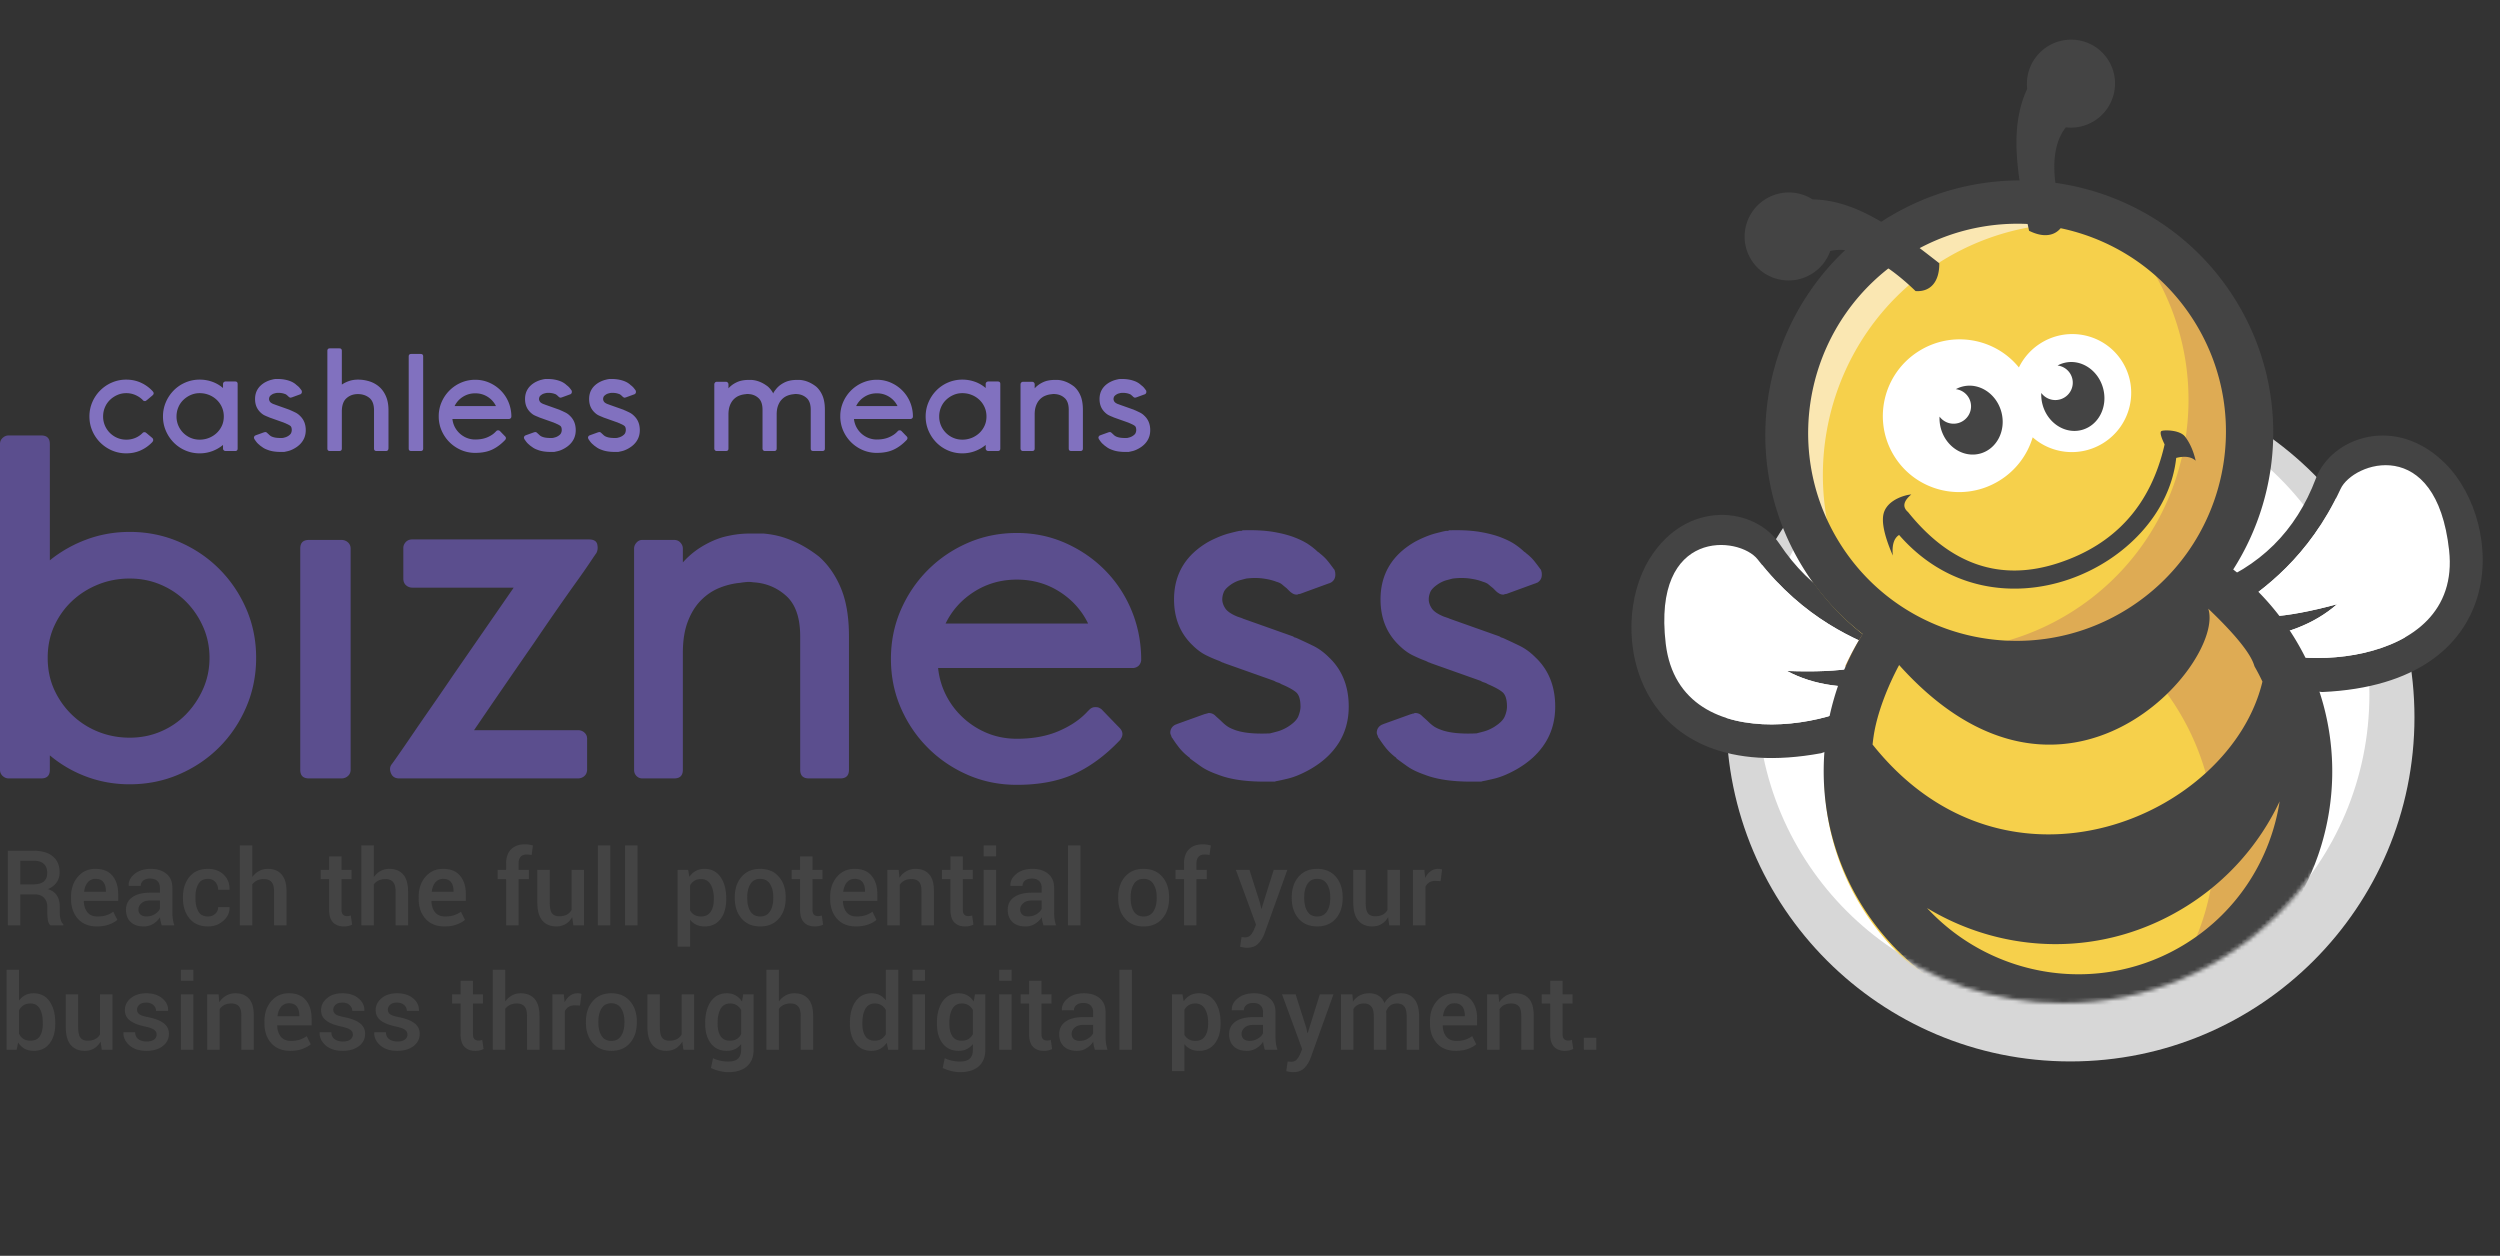 <svg width="643" height="323" xmlns="http://www.w3.org/2000/svg" xmlns:xlink="http://www.w3.org/1999/xlink"><rect width="100%" height="100%" fill="#333333" stroke="none"/><defs><path d="M114.486 258c43.383 0 78.552-35.14 78.552-78.485 0-6.265 46.514-3.362 45.126-9.203C229.95 135.742 156.14-20.76 74.234 2.505 29.106 15.323-14.206 143.195 5.85 186.777c3.331 7.24 31.32 8.698 33.613 16.069C49.406 234.799 79.234 258 114.486 258z" id="a"/></defs><g fill="none" fill-rule="evenodd"><g fill-rule="nonzero"><path d="M32.48 116.6c1.36 0 2.607-.26 3.74-.78a9.488 9.488 0 002.98-2.14c0-.027.007-.04.02-.04.013 0 .02-.013.02-.04a.543.543 0 00.16-.4c0-.213-.053-.373-.16-.48l-.12-.12-1.48-1.24c-.027-.027-.047-.04-.06-.04-.013 0-.033-.013-.06-.04-.08-.08-.2-.12-.36-.12-.187 0-.333.053-.44.16l-.08.08a5.686 5.686 0 01-1.86 1.24 5.94 5.94 0 01-2.3.44c-.827 0-1.6-.153-2.32-.46a5.968 5.968 0 01-1.9-1.28 5.968 5.968 0 01-1.28-1.9 5.858 5.858 0 01-.46-2.32c0-.827.153-1.607.46-2.34a5.687 5.687 0 011.28-1.9 6.441 6.441 0 011.9-1.28c.72-.32 1.493-.48 2.32-.48.827 0 1.607.16 2.34.48.733.32 1.367.747 1.9 1.28 0 .027.027.067.08.12.16.107.307.16.44.16.16 0 .28-.04.36-.12.053-.053.093-.08.12-.08l1.48-1.24.12-.12c.133-.133.2-.28.2-.44a.543.543 0 00-.16-.4c0-.027-.027-.067-.08-.12a9.33 9.33 0 00-3.02-2.2c-1.16-.533-2.42-.8-3.78-.8a9.212 9.212 0 00-3.68.74 9.586 9.586 0 00-5.06 5.06 9.212 9.212 0 00-.74 3.68c0 1.307.247 2.533.74 3.68a9.586 9.586 0 005.06 5.06 9.212 9.212 0 003.68.74zm18.88 0a9.172 9.172 0 003.26-.58 9.438 9.438 0 002.74-1.58v.92c0 .187.067.34.2.46s.293.18.48.18h2.44c.427 0 .64-.213.64-.64v-16.6c0-.427-.213-.64-.64-.64h-2.44a.693.693 0 00-.48.18.591.591 0 00-.2.46v1.04a8.663 8.663 0 00-2.74-1.6 9.465 9.465 0 00-3.26-.56 9.212 9.212 0 00-3.68.74 9.35 9.35 0 00-3 2.04 9.758 9.758 0 00-2.02 3.02 9.212 9.212 0 00-.74 3.68c0 1.307.247 2.533.74 3.68a9.758 9.758 0 002.02 3.02 9.35 9.35 0 003 2.04 9.212 9.212 0 003.68.74zm0-3.52c-.827 0-1.6-.153-2.32-.46a5.968 5.968 0 01-1.9-1.28 5.968 5.968 0 01-1.28-1.9 5.858 5.858 0 01-.46-2.32c0-.827.153-1.607.46-2.34a5.687 5.687 0 011.28-1.9 6.441 6.441 0 011.9-1.28c.72-.32 1.493-.48 2.32-.48.827 0 1.613.147 2.36.44a6.214 6.214 0 011.98 1.24 5.9 5.9 0 011.36 1.9c.333.733.5 1.54.5 2.42 0 .88-.167 1.68-.5 2.4a5.963 5.963 0 01-1.36 1.88 6.214 6.214 0 01-1.98 1.24 6.396 6.396 0 01-2.36.44zm21.76 3.16l.12-.04c.053 0 .333-.06.84-.18.507-.12 1.067-.353 1.68-.7.933-.533 1.647-1.193 2.14-1.98.493-.787.74-1.687.74-2.7 0-1.52-.493-2.747-1.48-3.68a4.368 4.368 0 00-1.18-.86 49.923 49.923 0 00-1.24-.58.459.459 0 00-.14-.04l-.12-.08-3.72-1.32a1.552 1.552 0 00-.2-.08l-.24-.08c-.453-.187-.753-.393-.9-.62-.147-.227-.22-.447-.22-.66 0-.187.04-.373.12-.56.08-.187.28-.387.6-.6a2.29 2.29 0 01.62-.28l.46-.12a4.974 4.974 0 011.26 0c.387.053.713.133.98.24.187.053.327.12.42.2.093.08.207.173.34.28l.18.18a.992.992 0 00.22.18c.107.08.227.12.36.12.053 0 .093-.013.12-.04a.44.44 0 00.2-.04l2.08-.76c.027 0 .047-.007.06-.02l.025-.015.035-.005a.646.646 0 00.36-.6.686.686 0 00-.04-.28c0-.053-.027-.107-.08-.16a13.39 13.39 0 00-.44-.58 3.58 3.58 0 00-.6-.58.627.627 0 00-.16-.12 4.836 4.836 0 00-.64-.52 5.18 5.18 0 00-1.06-.54 8.13 8.13 0 00-1.6-.42c-.627-.107-1.393-.147-2.3-.12l-.08.04h-.12c-.053 0-.313.06-.78.18s-.98.327-1.54.62c-1.733.987-2.6 2.427-2.6 4.32 0 1.387.453 2.52 1.36 3.4.347.347.7.607 1.06.78.36.173.687.313.98.42l.16.08c.053.027.093.04.12.04l.08.04 3.72 1.32c.08.053.167.093.26.12.093.027.18.067.26.12.507.213.873.413 1.1.6.227.187.34.547.34 1.08 0 .213-.053.453-.16.72-.107.267-.373.533-.8.8-.267.16-.527.273-.78.34s-.433.113-.54.14c-1.173.053-2.067-.04-2.68-.28a2.354 2.354 0 01-.52-.26 3.016 3.016 0 01-.4-.34 6.698 6.698 0 00-.26-.24 7.425 7.425 0 01-.22-.2.655.655 0 00-.48-.2c-.053 0-.093.013-.12.04a.279.279 0 00-.12.02.178.178 0 01-.08.02l-2 .72-.2.08a.646.646 0 00-.36.6c0 .053.027.133.08.24 0 .053.027.107.08.16.133.213.293.44.48.68.187.24.413.467.68.68a.313.313 0 00.08.06c.027.013.053.047.08.1.213.16.48.353.8.58.32.227.747.433 1.28.62.88.347 2.027.52 3.44.52h.8zm14.16-.24c.427 0 .64-.213.64-.64v-9.52c0-1.573.4-2.713 1.2-3.42.8-.707 1.773-1.06 2.92-1.06s2.127.32 2.94.96c.813.64 1.22 1.707 1.22 3.2v9.84c0 .427.213.64.64.64h2.44c.427 0 .64-.267.64-.8v-9.68c0-1.36-.207-2.533-.62-3.52-.413-.987-.973-1.8-1.68-2.44a6.946 6.946 0 00-2.5-1.44 9.679 9.679 0 00-3.08-.48c-.773 0-1.507.113-2.2.34a7.557 7.557 0 00-1.92.94v-8.68c0-.427-.213-.64-.64-.64h-2.44c-.427 0-.64.213-.64.64v25.12c0 .427.213.64.64.64h2.44zm20.92 0c.427 0 .64-.213.64-.64V91.68c0-.427-.213-.64-.64-.64h-2.44c-.427 0-.64.213-.64.64v23.68c0 .427.213.64.64.64h2.44zm14.04.48c1.68 0 3.113-.273 4.3-.82 1.187-.547 2.313-1.38 3.38-2.5.053-.053.08-.093.08-.12a.585.585 0 00.12-.36c0-.16-.08-.32-.24-.48l-.16-.16-1.16-1.2a.926.926 0 00-.2-.12.686.686 0 00-.28-.04.612.612 0 00-.44.2l-.12.12c-.533.587-1.247 1.073-2.14 1.46s-1.94.58-3.14.58a5.762 5.762 0 01-2.16-.4 6.002 6.002 0 01-3.1-2.8 5.797 5.797 0 01-.62-2.08h14.6c.32-.053.507-.24.56-.56v-.24a9.556 9.556 0 00-.76-3.6 9.29 9.29 0 00-1.98-2.94 9.572 9.572 0 00-2.94-2 8.83 8.83 0 00-3.6-.74 9.07 9.07 0 00-3.66.74 9.578 9.578 0 00-2.98 2.02 9.578 9.578 0 00-2.02 2.98 9.07 9.07 0 00-.74 3.66 9.07 9.07 0 00.74 3.66 9.578 9.578 0 002.02 2.98 9.578 9.578 0 002.98 2.02 9.07 9.07 0 003.66.74zm5.32-12.04h-10.64a5.752 5.752 0 012.14-2.38c.947-.6 2.007-.9 3.18-.9s2.233.3 3.18.9c.947.6 1.66 1.393 2.14 2.38zm15 11.8l.12-.04c.053 0 .333-.06.84-.18.507-.12 1.067-.353 1.68-.7.933-.533 1.647-1.193 2.14-1.98.493-.787.74-1.687.74-2.7 0-1.52-.493-2.747-1.48-3.68a4.368 4.368 0 00-1.18-.86 49.923 49.923 0 00-1.24-.58.459.459 0 00-.14-.04l-.12-.08-3.72-1.32a1.552 1.552 0 00-.2-.08l-.24-.08c-.453-.187-.753-.393-.9-.62-.147-.227-.22-.447-.22-.66 0-.187.04-.373.12-.56.08-.187.28-.387.6-.6a2.29 2.29 0 01.62-.28l.46-.12a4.974 4.974 0 011.26 0c.387.053.713.133.98.24.187.053.327.12.42.2.093.08.207.173.34.28l.18.18a.992.992 0 00.22.18c.107.08.227.12.36.12.053 0 .093-.013.12-.04a.44.44 0 00.2-.04l2.08-.76c.027 0 .047-.007.06-.02l.025-.015.035-.005a.646.646 0 00.36-.6.686.686 0 00-.04-.28c0-.053-.027-.107-.08-.16a13.39 13.39 0 00-.44-.58 3.58 3.58 0 00-.6-.58.627.627 0 00-.16-.12 4.836 4.836 0 00-.64-.52 5.18 5.18 0 00-1.06-.54 8.13 8.13 0 00-1.6-.42c-.627-.107-1.393-.147-2.3-.12l-.08.04h-.12c-.053 0-.313.06-.78.18s-.98.327-1.54.62c-1.733.987-2.6 2.427-2.6 4.32 0 1.387.453 2.52 1.36 3.4.347.347.7.607 1.06.78.36.173.687.313.98.42l.16.08c.053.027.093.04.12.04l.08.04 3.72 1.32c.08.053.167.093.26.12.093.027.18.067.26.12.507.213.873.413 1.1.6.227.187.34.547.34 1.08 0 .213-.053.453-.16.72-.107.267-.373.533-.8.8-.267.16-.527.273-.78.34s-.433.113-.54.14c-1.173.053-2.067-.04-2.68-.28a2.354 2.354 0 01-.52-.26 3.016 3.016 0 01-.4-.34 6.697 6.697 0 00-.26-.24 7.426 7.426 0 01-.22-.2.655.655 0 00-.48-.2c-.053 0-.093.013-.12.04a.279.279 0 00-.12.02.178.178 0 01-.08.02l-2 .72-.2.08a.646.646 0 00-.36.6c0 .053.027.133.08.24 0 .053.027.107.08.16.133.213.293.44.48.68.187.24.413.467.68.68a.313.313 0 00.08.06c.027.013.053.047.08.1.213.16.48.353.8.58.32.227.747.433 1.28.62.88.347 2.027.52 3.44.52h.8zm16.48 0l.12-.04c.053 0 .333-.06.84-.18.507-.12 1.067-.353 1.68-.7.933-.533 1.647-1.193 2.14-1.98.493-.787.74-1.687.74-2.7 0-1.52-.493-2.747-1.48-3.68a4.368 4.368 0 00-1.18-.86 49.923 49.923 0 00-1.24-.58.459.459 0 00-.14-.04l-.12-.08-3.72-1.32a1.552 1.552 0 00-.2-.08l-.24-.08c-.453-.187-.753-.393-.9-.62-.147-.227-.22-.447-.22-.66 0-.187.04-.373.12-.56.08-.187.28-.387.6-.6a2.29 2.29 0 01.62-.28l.46-.12a4.974 4.974 0 011.26 0c.387.053.713.133.98.24.187.053.327.12.42.2.093.08.207.173.34.28l.18.18a.992.992 0 00.22.18c.107.08.227.12.36.12.053 0 .093-.013.12-.04a.44.44 0 00.2-.04l2.08-.76c.027 0 .047-.007.06-.02l.025-.015.035-.005a.646.646 0 00.36-.6.686.686 0 00-.04-.28c0-.053-.027-.107-.08-.16a13.39 13.39 0 00-.44-.58 3.58 3.58 0 00-.6-.58.627.627 0 00-.16-.12 4.836 4.836 0 00-.64-.52 5.18 5.18 0 00-1.06-.54 8.13 8.13 0 00-1.6-.42c-.627-.107-1.393-.147-2.3-.12l-.08.04h-.12c-.053 0-.313.06-.78.18s-.98.327-1.54.62c-1.733.987-2.6 2.427-2.6 4.32 0 1.387.453 2.52 1.36 3.4.347.347.7.607 1.06.78.36.173.687.313.98.42l.16.08c.053.027.093.04.12.04l.08.04 3.72 1.32c.08.053.167.093.26.12.093.027.18.067.26.12.507.213.873.413 1.1.6.227.187.34.547.34 1.08 0 .213-.053.453-.16.72-.107.267-.373.533-.8.8-.267.16-.527.273-.78.34s-.433.113-.54.14c-1.173.053-2.067-.04-2.68-.28a2.354 2.354 0 01-.52-.26 3.016 3.016 0 01-.4-.34 6.697 6.697 0 00-.26-.24 7.426 7.426 0 01-.22-.2.655.655 0 00-.48-.2c-.053 0-.093.013-.12.04a.279.279 0 00-.12.02.178.178 0 01-.08.02l-2 .72-.2.08a.646.646 0 00-.36.6c0 .053.027.133.08.24 0 .053.027.107.08.16.133.213.293.44.48.68.187.24.413.467.68.68a.313.313 0 00.08.06c.027.013.053.047.08.1.213.16.48.353.8.58.32.227.747.433 1.28.62.88.347 2.027.52 3.44.52h.8zm27.68-.24c.427 0 .64-.213.64-.64v-8.72c0-.907.12-1.68.36-2.32.24-.64.56-1.167.96-1.58.4-.413.853-.727 1.36-.94a5.423 5.423 0 011.6-.4c.16-.027.32-.047.48-.06.16-.013.32-.007.48.02.96.053 1.787.393 2.48 1.02.693.627 1.04 1.633 1.04 3.02v9.96c0 .187.067.347.2.48.107.107.24.16.4.16h2.4c.427 0 .64-.213.64-.64v-8.72c0-.907.12-1.68.36-2.32.24-.64.56-1.167.96-1.58.4-.413.853-.727 1.36-.94a5.423 5.423 0 011.6-.4c.16-.027.32-.047.48-.06.16-.013.32-.007.48.02.96.053 1.787.393 2.48 1.02.693.627 1.04 1.633 1.04 3.02v9.96c0 .427.213.64.64.64h2.36c.427 0 .64-.213.64-.64v-9.96c0-1.44-.2-2.64-.6-3.6-.4-.96-.947-1.747-1.64-2.36a9.388 9.388 0 00-1.2-.8 7.904 7.904 0 00-1.3-.58 6.772 6.772 0 00-1.66-.34h-.88a7.973 7.973 0 00-2.16.28c-.533.16-1.06.4-1.58.72-.52.32-.98.707-1.38 1.16l-.32.4a6.21 6.21 0 00-.32.44 2.02 2.02 0 00-.24.48 6.235 6.235 0 00-1.36-1.76 9.388 9.388 0 00-1.2-.8 7.904 7.904 0 00-1.3-.58 6.772 6.772 0 00-1.66-.34h-.88a7.973 7.973 0 00-2.16.28c-.533.16-1.06.4-1.58.72-.52.32-.98.707-1.38 1.16v-1.04c0-.16-.06-.307-.18-.44a.591.591 0 00-.46-.2h-2.4a.55.55 0 00-.42.2.644.644 0 00-.18.44v16.52c0 .187.06.34.18.46s.26.18.42.18h2.4zm38.8.48c1.68 0 3.113-.273 4.3-.82 1.187-.547 2.313-1.38 3.38-2.5.053-.053.08-.093.08-.12a.585.585 0 00.12-.36c0-.16-.08-.32-.24-.48l-.16-.16-1.16-1.2a.926.926 0 00-.2-.12.686.686 0 00-.28-.04.612.612 0 00-.44.2l-.12.12c-.533.587-1.247 1.073-2.14 1.46s-1.94.58-3.14.58a5.762 5.762 0 01-2.16-.4 6.002 6.002 0 01-3.1-2.8 5.797 5.797 0 01-.62-2.08h14.6c.32-.053.507-.24.56-.56v-.24a9.556 9.556 0 00-.76-3.6 9.29 9.29 0 00-1.98-2.94 9.572 9.572 0 00-2.94-2 8.83 8.83 0 00-3.6-.74 9.07 9.07 0 00-3.66.74 9.578 9.578 0 00-2.98 2.02 9.578 9.578 0 00-2.02 2.98 9.07 9.07 0 00-.74 3.66 9.07 9.07 0 00.74 3.66 9.578 9.578 0 002.02 2.98 9.578 9.578 0 002.98 2.02 9.07 9.07 0 003.66.74zm5.32-12.04H220.2a5.752 5.752 0 012.14-2.38c.947-.6 2.007-.9 3.18-.9s2.233.3 3.18.9c.947.6 1.66 1.393 2.14 2.38zm16.68 12.16a9.172 9.172 0 003.26-.58 9.438 9.438 0 002.74-1.58v.92c0 .187.067.34.2.46s.293.18.48.18h2.44c.427 0 .64-.213.64-.64v-16.6c0-.427-.213-.64-.64-.64h-2.44a.693.693 0 00-.48.18.591.591 0 00-.2.46v1.04a8.663 8.663 0 00-2.74-1.6 9.465 9.465 0 00-3.26-.56 9.212 9.212 0 00-3.68.74 9.35 9.35 0 00-3 2.04 9.758 9.758 0 00-2.02 3.02 9.212 9.212 0 00-.74 3.68c0 1.307.247 2.533.74 3.68a9.758 9.758 0 002.02 3.02 9.35 9.35 0 003 2.04 9.212 9.212 0 003.68.74zm0-3.52c-.827 0-1.6-.153-2.32-.46a5.968 5.968 0 01-1.9-1.28 5.968 5.968 0 01-1.28-1.9 5.858 5.858 0 01-.46-2.32c0-.827.153-1.607.46-2.34a5.687 5.687 0 011.28-1.9 6.441 6.441 0 011.9-1.28c.72-.32 1.493-.48 2.32-.48.827 0 1.613.147 2.36.44a6.214 6.214 0 011.98 1.24 5.9 5.9 0 011.36 1.9c.333.733.5 1.54.5 2.42 0 .88-.167 1.68-.5 2.4a5.963 5.963 0 01-1.36 1.88 6.214 6.214 0 01-1.98 1.24 6.396 6.396 0 01-2.36.44zm17.96 2.92c.427 0 .64-.213.64-.64v-8.72c0-.907.12-1.68.36-2.32.24-.64.56-1.167.96-1.58.4-.413.853-.727 1.36-.94a5.423 5.423 0 011.6-.4c.16-.027.32-.047.48-.06.16-.013.32-.007.48.02.96.053 1.787.393 2.48 1.02.693.627 1.04 1.633 1.04 3.02v9.96c0 .427.213.64.64.64h2.36c.427 0 .64-.213.64-.64v-9.96c0-1.44-.2-2.64-.6-3.6-.4-.96-.947-1.747-1.64-2.36a9.388 9.388 0 00-1.2-.8 7.904 7.904 0 00-1.3-.58 6.772 6.772 0 00-1.66-.34h-.88a7.973 7.973 0 00-2.16.28c-.533.16-1.06.4-1.58.72-.52.32-.98.707-1.38 1.16v-1.04c0-.16-.06-.307-.18-.44a.591.591 0 00-.46-.2h-2.4a.55.55 0 00-.42.2.644.644 0 00-.18.44v16.52c0 .187.06.34.18.46s.26.18.42.18h2.4zm24.84.24l.12-.04c.053 0 .333-.06.84-.18.507-.12 1.067-.353 1.68-.7.933-.533 1.647-1.193 2.14-1.98.493-.787.74-1.687.74-2.7 0-1.52-.493-2.747-1.48-3.68a4.368 4.368 0 00-1.18-.86 49.923 49.923 0 00-1.24-.58.459.459 0 00-.14-.04l-.12-.08-3.72-1.32a1.552 1.552 0 00-.2-.08l-.24-.08c-.453-.187-.753-.393-.9-.62-.147-.227-.22-.447-.22-.66 0-.187.04-.373.12-.56.08-.187.28-.387.6-.6a2.29 2.29 0 01.62-.28l.46-.12a4.974 4.974 0 011.26 0c.387.053.713.133.98.24.187.053.327.12.42.2.093.08.207.173.34.28l.18.18a.992.992 0 00.22.18c.107.08.227.12.36.12.053 0 .093-.013.12-.04a.44.44 0 00.2-.04l2.08-.76c.027 0 .047-.007.06-.02l.025-.015.035-.005a.646.646 0 00.36-.6.686.686 0 00-.04-.28c0-.053-.027-.107-.08-.16a13.39 13.39 0 00-.44-.58 3.58 3.58 0 00-.6-.58.627.627 0 00-.16-.12 4.836 4.836 0 00-.64-.52 5.18 5.18 0 00-1.06-.54 8.13 8.13 0 00-1.6-.42c-.627-.107-1.393-.147-2.3-.12l-.08.04h-.12c-.053 0-.313.06-.78.18s-.98.327-1.54.62c-1.733.987-2.6 2.427-2.6 4.32 0 1.387.453 2.52 1.36 3.4.347.347.7.607 1.06.78.36.173.687.313.98.42l.16.08c.053.027.093.04.12.04l.08.04 3.72 1.32c.08.053.167.093.26.12.093.027.18.067.26.12.507.213.873.413 1.1.6.227.187.34.547.34 1.08 0 .213-.053.453-.16.72-.107.267-.373.533-.8.8-.267.16-.527.273-.78.34s-.433.113-.54.14c-1.173.053-2.067-.04-2.68-.28a2.354 2.354 0 01-.52-.26 3.016 3.016 0 01-.4-.34 6.697 6.697 0 00-.26-.24 7.426 7.426 0 01-.22-.2.655.655 0 00-.48-.2c-.053 0-.093.013-.12.04a.279.279 0 00-.12.02.178.178 0 01-.08.02l-2 .72-.2.08a.646.646 0 00-.36.6c0 .053.027.133.08.24 0 .053.027.107.08.16.133.213.293.44.48.68.187.24.413.467.68.68a.313.313 0 00.08.06c.027.013.053.047.08.1.213.16.48.353.8.58.32.227.747.433 1.28.62.88.347 2.027.52 3.44.52h.8z" fill="#8171BF"/><path d="M33.352 201.72c4.503 0 8.73-.849 12.68-2.549 3.95-1.7 7.396-4.02 10.336-6.96 2.94-2.94 5.26-6.385 6.96-10.336 1.7-3.951 2.55-8.178 2.55-12.68 0-4.502-.85-8.705-2.55-12.61-1.7-3.905-4.02-7.328-6.96-10.268-2.94-2.94-6.385-5.26-10.336-6.96-3.95-1.7-8.177-2.55-12.68-2.55-3.858 0-7.534.644-11.025 1.93a33.47 33.47 0 00-9.51 5.375v-29.907c0-1.47-.735-2.205-2.205-2.205H2.205c-.551 0-1.056.207-1.516.62-.46.414-.689.942-.689 1.585V198c0 .643.23 1.171.69 1.585.459.413.964.62 1.515.62h8.407c1.47 0 2.205-.735 2.205-2.205v-3.721a31.792 31.792 0 009.51 5.512c3.491 1.287 7.167 1.93 11.025 1.93zm0-11.99c-2.848 0-5.535-.505-8.062-1.515a20.79 20.79 0 01-6.684-4.273c-1.93-1.837-3.469-3.997-4.617-6.477-1.149-2.481-1.723-5.238-1.723-8.27 0-3.032.574-5.788 1.723-8.269 1.148-2.48 2.687-4.617 4.617-6.408 1.93-1.792 4.157-3.193 6.684-4.204 2.527-1.01 5.214-1.516 8.062-1.516 2.849 0 5.513.528 7.994 1.585 2.48 1.057 4.64 2.504 6.478 4.341 1.837 1.838 3.307 3.997 4.41 6.478 1.102 2.48 1.654 5.145 1.654 7.993 0 2.849-.552 5.513-1.654 7.994-1.103 2.48-2.573 4.663-4.41 6.546-1.838 1.884-3.997 3.354-6.478 4.41-2.48 1.057-5.145 1.586-7.994 1.586zm54.485 10.475c.644 0 1.195-.207 1.654-.62.46-.414.69-.942.69-1.585v-56.92c0-.643-.23-1.171-.69-1.585a2.389 2.389 0 00-1.654-.62H79.43c-1.47 0-2.205.735-2.205 2.205V198c0 1.47.735 2.205 2.205 2.205h8.407zm60.825 0a2.39 2.39 0 001.654-.62c.46-.414.689-.988.689-1.723v-7.856c0-.643-.23-1.171-.69-1.585-.459-.413-1.01-.62-1.653-.62h-26.737a3089.123 3089.123 0 0115.436-22.465 850.288 850.288 0 015.72-8.338 596.528 596.528 0 015.099-7.235 193.37 193.37 0 003.652-5.237c.919-1.379 1.424-2.114 1.516-2.206.367-.643.46-1.4.276-2.274-.184-.872-.92-1.309-2.206-1.309h-45.342c-.735 0-1.31.23-1.723.69-.414.459-.62.964-.62 1.515v7.856c0 .735.23 1.31.689 1.723.46.413 1.01.62 1.654.62h26.048l-15.436 22.327a850.321 850.321 0 01-5.72 8.338 938.596 938.596 0 00-5.03 7.304 515.065 515.065 0 01-3.652 5.306c-.965 1.379-1.494 2.114-1.585 2.206-.46.643-.506 1.4-.138 2.274.367.872 1.056 1.309 2.067 1.309h46.032zm24.762 0c1.47 0 2.205-.735 2.205-2.205v-30.045c0-3.124.413-5.788 1.24-7.994.827-2.205 1.93-4.02 3.308-5.443 1.378-1.425 2.94-2.504 4.686-3.24a18.685 18.685 0 015.513-1.377c.55-.092 1.102-.161 1.653-.207a6.658 6.658 0 011.654.069c3.308.183 6.156 1.355 8.545 3.514 2.389 2.16 3.583 5.628 3.583 10.406V198c0 1.47.735 2.205 2.206 2.205h8.13c1.471 0 2.206-.735 2.206-2.205v-34.317c0-4.962-.69-9.097-2.067-12.404-1.378-3.308-3.262-6.018-5.65-8.132a32.346 32.346 0 00-4.135-2.756c-1.287-.735-2.78-1.401-4.48-1.998-1.7-.598-3.606-.988-5.72-1.172h-3.031c-1.562 0-2.94.092-4.135.276a29.847 29.847 0 00-3.308.689c-1.837.551-3.652 1.378-5.443 2.48a20.936 20.936 0 00-4.755 3.997v-3.583c0-.551-.207-1.057-.62-1.516-.414-.46-.942-.69-1.585-.69h-8.27c-.55 0-1.033.23-1.447.69-.413.46-.62.965-.62 1.516V198c0 .643.207 1.171.62 1.585.414.413.896.62 1.447.62h8.27zm88.113 1.654c5.788 0 10.727-.942 14.815-2.826 4.089-1.883 7.971-4.754 11.646-8.613.184-.184.276-.322.276-.414.275-.367.413-.78.413-1.24 0-.551-.275-1.103-.827-1.654l-.55-.551-3.998-4.135c-.092-.092-.321-.23-.689-.413-.184-.092-.505-.138-.965-.138-.55 0-1.056.23-1.516.689l-.413.413c-1.838 2.022-4.295 3.699-7.373 5.03-3.078 1.333-6.685 2-10.82 2-2.664 0-5.145-.46-7.442-1.379a20.68 20.68 0 01-6.201-3.859 20.402 20.402 0 01-4.48-5.788c-1.148-2.206-1.86-4.594-2.136-7.167h50.304c1.103-.184 1.746-.827 1.93-1.93v-.826c-.092-4.41-.965-8.545-2.619-12.404-1.653-3.86-3.927-7.236-6.822-10.13-2.894-2.894-6.27-5.191-10.13-6.891-3.858-1.7-7.993-2.55-12.403-2.55-4.502 0-8.706.85-12.61 2.55-3.906 1.7-7.328 4.02-10.268 6.96-2.94 2.94-5.26 6.363-6.96 10.267-1.7 3.905-2.55 8.109-2.55 12.611 0 4.502.85 8.706 2.55 12.61 1.7 3.905 4.02 7.328 6.96 10.268 2.94 2.94 6.362 5.26 10.267 6.96 3.905 1.7 8.109 2.55 12.61 2.55zm18.33-41.484h-36.66c1.653-3.4 4.111-6.133 7.373-8.2 3.262-2.068 6.914-3.101 10.957-3.101 4.042 0 7.695 1.033 10.956 3.1 3.262 2.068 5.72 4.801 7.374 8.2zm48.007 40.657l.414-.138c.183 0 1.148-.207 2.894-.62 1.746-.414 3.675-1.218 5.788-2.412 3.216-1.838 5.674-4.112 7.374-6.822 1.7-2.71 2.55-5.812 2.55-9.303 0-5.237-1.7-9.464-5.1-12.68-1.286-1.286-2.642-2.273-4.066-2.963a172.013 172.013 0 00-3.652-1.722 8.215 8.215 0 00-.62-.276c-.23-.092-.39-.138-.483-.138l-.413-.275-12.817-4.549a5.347 5.347 0 00-.69-.275l-.826-.276c-1.562-.643-2.596-1.355-3.101-2.136-.506-.781-.758-1.539-.758-2.274 0-.643.138-1.286.413-1.93.276-.643.965-1.332 2.068-2.067.735-.46 1.447-.78 2.136-.965a122.67 122.67 0 011.585-.413c1.562-.184 3.009-.184 4.341 0 1.332.184 2.458.46 3.377.827.643.184 1.125.413 1.447.689.321.276.712.597 1.171.965l.04.04.58.58c.322.322.575.528.758.62.368.276.781.414 1.24.414.185 0 .322-.046.414-.138.276 0 .506-.046.69-.138l7.166-2.619c.092 0 .16-.023.207-.069.046-.045.115-.068.206-.068.827-.46 1.24-1.149 1.24-2.068 0-.46-.045-.78-.137-.965 0-.183-.092-.367-.276-.55-.46-.644-.964-1.31-1.516-2-.551-.688-1.24-1.354-2.067-1.998a2.16 2.16 0 00-.551-.413c-.552-.551-1.287-1.149-2.205-1.792-.92-.643-2.137-1.263-3.653-1.86-1.516-.597-3.353-1.08-5.512-1.447-2.16-.368-4.801-.506-7.925-.414l-.276.138h-.413c-.184 0-1.08.207-2.688.62-1.608.414-3.376 1.126-5.306 2.136-5.972 3.4-8.958 8.361-8.958 14.885 0 4.778 1.562 8.683 4.686 11.715 1.194 1.194 2.412 2.09 3.652 2.687a37 37 0 003.377 1.447l.55.276c.185.092.323.138.414.138l.276.138 12.817 4.548c.276.183.575.321.896.413.322.092.62.23.896.414 1.746.735 3.009 1.424 3.79 2.067.781.643 1.171 1.883 1.171 3.721 0 .735-.183 1.562-.55 2.48-.368.92-1.287 1.838-2.757 2.757-.919.551-1.815.942-2.688 1.172-.873.23-1.493.39-1.86.482-4.043.184-7.121-.138-9.234-.965-.735-.275-1.332-.574-1.792-.896-.46-.321-.919-.712-1.378-1.171-.184-.184-.482-.46-.896-.827a25.584 25.584 0 01-.758-.69 2.26 2.26 0 00-1.654-.688c-.184 0-.321.046-.413.138-.184 0-.322.023-.414.069a.612.612 0 01-.275.068l-6.891 2.481-.69.276c-.826.46-1.24 1.148-1.24 2.067 0 .184.092.46.276.827 0 .184.092.368.275.551.46.735 1.011 1.516 1.654 2.343a14.119 14.119 0 002.343 2.343c.092.092.184.161.276.207.092.046.184.16.276.345a132.1 132.1 0 002.756 1.998c1.103.78 2.573 1.493 4.41 2.136 3.032 1.195 6.983 1.792 11.853 1.792h2.756zm53.107 0l.413-.138c.184 0 1.149-.207 2.895-.62 1.745-.414 3.675-1.218 5.788-2.412 3.216-1.838 5.674-4.112 7.373-6.822 1.7-2.71 2.55-5.812 2.55-9.303 0-5.237-1.7-9.464-5.1-12.68-1.286-1.286-2.64-2.273-4.065-2.963a172.011 172.011 0 00-3.652-1.722 8.215 8.215 0 00-.62-.276c-.23-.092-.391-.138-.483-.138l-.413-.275-12.818-4.549a5.347 5.347 0 00-.689-.275l-.827-.276c-1.562-.643-2.595-1.355-3.1-2.136-.506-.781-.759-1.539-.759-2.274 0-.643.138-1.286.414-1.93.276-.643.965-1.332 2.067-2.067.735-.46 1.447-.78 2.136-.965.69-.183 1.218-.321 1.585-.413 1.562-.184 3.01-.184 4.342 0 1.332.184 2.457.46 3.376.827.643.184 1.126.413 1.447.689a45.7 45.7 0 001.172.965l.04.04.58.58c.322.322.574.528.758.62.368.276.781.414 1.24.414.184 0 .322-.046.414-.138.276 0 .505-.046.689-.138l7.167-2.619c.092 0 .16-.023.206-.069.046-.045.115-.068.207-.068.827-.46 1.24-1.149 1.24-2.068 0-.46-.045-.78-.137-.965 0-.183-.092-.367-.276-.55-.46-.644-.965-1.31-1.516-2-.551-.688-1.24-1.354-2.067-1.998a2.16 2.16 0 00-.552-.413c-.55-.551-1.286-1.149-2.205-1.792-.918-.643-2.136-1.263-3.652-1.86-1.516-.597-3.354-1.08-5.513-1.447-2.159-.368-4.8-.506-7.924-.414l-.276.138h-.413c-.184 0-1.08.207-2.688.62-1.608.414-3.377 1.126-5.306 2.136-5.972 3.4-8.958 8.361-8.958 14.885 0 4.778 1.562 8.683 4.686 11.715 1.194 1.194 2.411 2.09 3.652 2.687 1.24.597 2.366 1.08 3.376 1.447l.552.276c.183.092.321.138.413.138l.276.138 12.817 4.548c.276.183.574.321.896.413.321.092.62.23.896.414 1.745.735 3.009 1.424 3.79 2.067.78.643 1.171 1.883 1.171 3.721 0 .735-.184 1.562-.551 2.48-.368.92-1.286 1.838-2.756 2.757-.92.551-1.815.942-2.688 1.172-.873.23-1.493.39-1.86.482-4.043.184-7.121-.138-9.235-.965-.735-.275-1.332-.574-1.791-.896-.46-.321-.919-.712-1.378-1.171-.184-.184-.483-.46-.896-.827a25.583 25.583 0 01-.758-.69 2.26 2.26 0 00-1.654-.688c-.184 0-.322.046-.414.138-.183 0-.321.023-.413.069a.612.612 0 01-.276.068l-6.89 2.481-.69.276c-.827.46-1.24 1.148-1.24 2.067 0 .184.092.46.276.827 0 .184.091.368.275.551.46.735 1.01 1.516 1.654 2.343a14.119 14.119 0 002.343 2.343c.092.092.184.161.276.207.091.046.183.16.275.345.735.55 1.654 1.217 2.757 1.998 1.102.78 2.572 1.493 4.41 2.136 3.032 1.195 6.983 1.792 11.852 1.792h2.757z" fill="#5B4E8E"/><path d="M5.22 238v-7.963h3.784c.976 0 1.747.29 2.314.87.567.58.85 1.363.85 2.347v1.542c0 .616.049 1.23.145 1.846.097.615.321 1.068.673 1.358h3.296v-.303c-.325-.281-.558-.69-.699-1.226a6.468 6.468 0 01-.21-1.648v-1.595c0-1.143-.24-2.101-.72-2.874-.478-.774-1.258-1.332-2.34-1.675.985-.43 1.734-1.004 2.248-1.72.514-.717.772-1.571.772-2.564 0-1.793-.585-3.173-1.754-4.14-1.169-.967-2.821-1.45-4.957-1.45H2.017V238h3.204zm3.23-10.534H5.22v-6.09h3.402c1.187 0 2.07.274 2.65.823.58.55.87 1.308.87 2.275 0 1.01-.294 1.762-.883 2.254-.59.492-1.525.738-2.808.738zm16.467 10.81c1.169 0 2.202-.162 3.098-.487.897-.325 1.617-.725 2.162-1.2l-1.041-2.096a6.455 6.455 0 01-1.773.91c-.638.21-1.391.316-2.261.316-1.17 0-2.044-.365-2.624-1.094-.58-.73-.888-1.679-.923-2.848l.027-.066h8.82v-1.727c0-1.977-.493-3.557-1.477-4.74-.985-1.181-2.435-1.772-4.35-1.772-1.855-.01-3.37.665-4.543 2.023s-1.76 3.083-1.76 5.175v.527c0 2.092.587 3.795 1.76 5.109 1.174 1.314 2.802 1.97 4.885 1.97zm2.32-8.911h-5.576l-.027-.066c.123-.967.435-1.751.936-2.353.501-.602 1.17-.904 2.004-.904.923 0 1.598.284 2.024.85.426.568.64 1.308.64 2.222v.25zm9.783 8.912c.887 0 1.691-.226 2.412-.68a5.494 5.494 0 001.727-1.68c.027.343.077.686.152 1.028.074.343.169.695.283 1.055h3.243a8.996 8.996 0 01-.382-1.589 11.7 11.7 0 01-.119-1.694v-6.341c0-1.582-.51-2.795-1.529-3.639-1.02-.843-2.36-1.265-4.02-1.265-1.715 0-3.106.435-4.173 1.305-1.068.87-1.572 1.868-1.51 2.993l.013.079 3.085-.014c0-.553.215-1.004.646-1.35.43-.348 1.01-.522 1.74-.522.827 0 1.457.211 1.892.633.435.422.653 1.007.653 1.754v1.252H38.64c-1.977 0-3.511.385-4.601 1.154-1.09.769-1.635 1.843-1.635 3.223 0 1.336.398 2.386 1.193 3.15.796.766 1.936 1.148 3.422 1.148zm.659-2.57c-.668 0-1.18-.161-1.536-.482-.356-.32-.534-.754-.534-1.299 0-.624.264-1.166.79-1.628.528-.461 1.258-.692 2.19-.692h2.544v2.11c-.211.518-.64.98-1.286 1.384a4.004 4.004 0 01-2.168.606zm15.82 2.57c1.538 0 2.854-.484 3.949-1.45 1.094-.967 1.623-2.119 1.588-3.454l-.026-.08h-2.9c0 .704-.253 1.284-.759 1.74-.505.458-1.122.686-1.852.686-1.16 0-1.989-.437-2.485-1.312-.497-.874-.745-1.975-.745-3.302v-.461c0-1.301.25-2.393.752-3.277.5-.883 1.322-1.325 2.465-1.325.782 0 1.415.273 1.898.818.484.545.725 1.208.725 1.99h2.9l.027-.079c.035-1.538-.466-2.805-1.503-3.803-1.037-.998-2.386-1.496-4.047-1.496-2.048 0-3.63.68-4.746 2.043-1.116 1.362-1.675 3.072-1.675 5.129v.461c0 2.065.559 3.777 1.675 5.135 1.116 1.358 2.702 2.037 4.759 2.037zm11.39-.277v-10.534c.317-.43.726-.767 1.227-1.008.5-.242 1.094-.363 1.78-.363.86 0 1.509.253 1.944.758.435.506.653 1.316.653 2.433V238h3.203v-8.688c0-1.986-.424-3.456-1.272-4.41-.848-.954-2.028-1.43-3.54-1.43-.826 0-1.58.184-2.26.553a5.085 5.085 0 00-1.734 1.556v-8.147h-3.204V238h3.204zm23.547.277c.404 0 .793-.042 1.166-.125.374-.084.697-.2.97-.35l-.343-2.346c-.15.052-.308.094-.475.125-.167.03-.338.046-.514.046-.422 0-.76-.125-1.015-.376-.255-.25-.383-.67-.383-1.259v-7.884H90.4v-2.373h-2.558v-3.467h-3.19v3.467h-2.175v2.373h2.175v7.884c0 1.477.336 2.56 1.008 3.25.673.69 1.598 1.035 2.776 1.035zm7.712-.277v-10.534c.316-.43.725-.767 1.226-1.008.501-.242 1.094-.363 1.78-.363.861 0 1.51.253 1.944.758.435.506.653 1.316.653 2.433V238h3.204v-8.688c0-1.986-.424-3.456-1.273-4.41-.848-.954-2.028-1.43-3.54-1.43-.826 0-1.58.184-2.26.553a5.085 5.085 0 00-1.734 1.556v-8.147h-3.204V238h3.204zm18.18.277c1.17 0 2.202-.163 3.098-.488.897-.325 1.617-.725 2.162-1.2l-1.041-2.096a6.455 6.455 0 01-1.773.91c-.638.21-1.391.316-2.261.316-1.17 0-2.044-.365-2.624-1.094-.58-.73-.888-1.679-.923-2.848l.027-.066h8.82v-1.727c0-1.977-.493-3.557-1.477-4.74-.984-1.181-2.435-1.772-4.35-1.772-1.855-.01-3.37.665-4.542 2.023-1.174 1.358-1.76 3.083-1.76 5.175v.527c0 2.092.586 3.795 1.76 5.109 1.173 1.314 2.801 1.97 4.884 1.97zm2.32-8.912h-5.576l-.027-.066c.123-.967.435-1.751.936-2.353.501-.602 1.17-.904 2.004-.904.923 0 1.598.284 2.024.85.426.568.64 1.308.64 2.222v.25zm16.73 8.635v-11.892h2.65v-2.373h-2.65v-1.66c0-.74.174-1.306.521-1.701.347-.396.868-.594 1.562-.594.247 0 .477.013.693.04.215.026.41.057.586.092l.33-2.478a16.38 16.38 0 00-1.068-.205 6.192 6.192 0 00-.936-.072c-1.547 0-2.749.426-3.606 1.279-.857.852-1.285 2.065-1.285 3.638v1.661H128v2.373h2.175V238h3.203zm9.704.277c.905 0 1.702-.207 2.392-.62.69-.413 1.255-1.002 1.694-1.766l.29 2.109h2.756v-14.265h-3.204v10.31c-.299.527-.71.93-1.232 1.206-.523.277-1.172.416-1.945.416-.835 0-1.45-.253-1.846-.759-.395-.505-.593-1.439-.593-2.801v-8.372h-3.19v8.346c0 2.118.43 3.68 1.292 4.686.86 1.007 2.056 1.51 3.586 1.51zm13.895-.277v-20.566h-3.204V238h3.204zm7 0v-20.566h-3.203V238h3.204zm13.514 5.484v-6.921c.448.562.984.989 1.608 1.279.624.29 1.34.435 2.149.435 1.74 0 3.098-.637 4.074-1.912.975-1.274 1.463-2.948 1.463-5.023v-.277c0-2.276-.49-4.11-1.47-5.504-.98-1.393-2.349-2.09-4.107-2.09-.852 0-1.601.176-2.247.528-.646.352-1.198.861-1.655 1.53l-.316-1.794h-2.703v19.75h3.204zm2.847-7.765c-.685 0-1.26-.134-1.727-.402a2.98 2.98 0 01-1.12-1.153v-6.447a3.15 3.15 0 011.12-1.193c.466-.286 1.033-.429 1.701-.429 1.09 0 1.91.464 2.459 1.391.55.927.824 2.12.824 3.58v.276c0 1.31-.27 2.367-.811 3.17-.54.805-1.356 1.207-2.446 1.207zm15.201 2.558c2.03 0 3.628-.675 4.792-2.024 1.165-1.349 1.747-3.096 1.747-5.24v-.277c0-2.127-.582-3.87-1.747-5.227-1.164-1.358-2.77-2.037-4.818-2.037-2.022 0-3.615.679-4.78 2.037-1.164 1.357-1.746 3.1-1.746 5.227v.277c0 2.135.582 3.88 1.747 5.234 1.164 1.353 2.766 2.03 4.805 2.03zm0-2.558c-1.143 0-1.986-.435-2.531-1.305-.545-.87-.818-2.004-.818-3.401v-.277c0-1.362.275-2.485.824-3.369.55-.883 1.382-1.325 2.499-1.325 1.133 0 1.98.442 2.538 1.325.558.884.837 2.007.837 3.369v.277c0 1.388-.28 2.52-.837 3.394-.559.875-1.396 1.312-2.512 1.312zm14.027 2.558c.405 0 .794-.042 1.167-.125.374-.084.697-.2.97-.35l-.344-2.346a2.907 2.907 0 01-.988.171c-.422 0-.76-.125-1.016-.376-.254-.25-.382-.67-.382-1.259v-7.884h2.558v-2.373h-2.558v-3.467h-3.19v3.467h-2.176v2.373h2.176v7.884c0 1.477.336 2.56 1.008 3.25.673.69 1.598 1.035 2.775 1.035zm10.6 0c1.169 0 2.202-.163 3.098-.488.897-.325 1.617-.725 2.162-1.2l-1.041-2.096a6.455 6.455 0 01-1.773.91c-.638.21-1.391.316-2.261.316-1.17 0-2.044-.365-2.624-1.094-.58-.73-.888-1.679-.923-2.848l.027-.066h8.82v-1.727c0-1.977-.493-3.557-1.477-4.74-.985-1.181-2.435-1.772-4.35-1.772-1.855-.01-3.37.665-4.543 2.023s-1.76 3.083-1.76 5.175v.527c0 2.092.587 3.795 1.76 5.109 1.174 1.314 2.802 1.97 4.885 1.97zm2.32-8.912h-5.576l-.027-.066c.123-.967.435-1.751.936-2.353.501-.602 1.17-.904 2.004-.904.923 0 1.598.284 2.024.85.426.568.64 1.308.64 2.222v.25zm8.939 8.635v-10.441a3.117 3.117 0 011.2-1.075c.5-.26 1.094-.389 1.78-.389.87 0 1.52.233 1.95.699.431.466.646 1.252.646 2.36V238h3.204v-8.873c0-1.942-.415-3.37-1.246-4.284-.83-.914-1.988-1.371-3.474-1.371-.887 0-1.685.204-2.392.613a5.102 5.102 0 00-1.76 1.707l-.185-2.057h-2.927V238h3.204zm16.809.277c.404 0 .793-.042 1.167-.125.373-.084.696-.2.969-.35l-.343-2.346c-.15.052-.308.094-.475.125-.167.03-.338.046-.514.046-.422 0-.76-.125-1.015-.376-.255-.25-.382-.67-.382-1.259v-7.884h2.557v-2.373h-2.557v-3.467h-3.19v3.467h-2.176v2.373h2.175v7.884c0 1.477.336 2.56 1.009 3.25.672.69 1.597 1.035 2.775 1.035zm7.963-18.035v-2.808h-3.204v2.808h3.204zm0 17.758v-14.265h-3.204V238h3.204zm7.607.277a4.43 4.43 0 002.412-.68 5.494 5.494 0 001.727-1.68c.027.343.077.686.152 1.028.075.343.17.695.283 1.055h3.244a8.996 8.996 0 01-.383-1.589 11.702 11.702 0 01-.118-1.694v-6.341c0-1.582-.51-2.795-1.53-3.639-1.02-.843-2.36-1.265-4.02-1.265-1.715 0-3.105.435-4.173 1.305-1.068.87-1.571 1.868-1.51 2.993l.013.079 3.085-.014c0-.553.216-1.004.646-1.35.431-.348 1.011-.522 1.74-.522.827 0 1.457.211 1.892.633.435.422.653 1.007.653 1.754v1.252h-2.492c-1.977 0-3.51.385-4.6 1.154-1.09.769-1.636 1.843-1.636 3.223 0 1.336.398 2.386 1.194 3.15.795.766 1.935 1.148 3.42 1.148zm.659-2.57c-.668 0-1.18-.161-1.536-.482-.356-.32-.534-.754-.534-1.299 0-.624.264-1.166.791-1.628.527-.461 1.257-.692 2.189-.692h2.544v2.11c-.21.518-.64.98-1.285 1.384a4.004 4.004 0 01-2.17.606zm13.42 2.293v-20.566h-3.203V238h3.204zm16.27.277c2.03 0 3.627-.675 4.792-2.024 1.164-1.349 1.746-3.096 1.746-5.24v-.277c0-2.127-.582-3.87-1.746-5.227-1.165-1.358-2.771-2.037-4.819-2.037-2.022 0-3.615.679-4.78 2.037-1.164 1.357-1.746 3.1-1.746 5.227v.277c0 2.135.582 3.88 1.747 5.234 1.164 1.353 2.766 2.03 4.805 2.03zm0-2.558c-1.143 0-1.987-.435-2.532-1.305-.545-.87-.817-2.004-.817-3.401v-.277c0-1.362.274-2.485.824-3.369.549-.883 1.382-1.325 2.498-1.325 1.134 0 1.98.442 2.538 1.325.558.884.837 2.007.837 3.369v.277c0 1.388-.28 2.52-.837 3.394-.558.875-1.395 1.312-2.512 1.312zM307.73 238v-11.892h2.65v-2.373h-2.65v-1.66c0-.74.174-1.306.521-1.701.347-.396.868-.594 1.562-.594.247 0 .477.013.693.04.215.026.41.057.586.092l.33-2.478a16.38 16.38 0 00-1.068-.205 6.192 6.192 0 00-.936-.072c-1.547 0-2.749.426-3.606 1.279-.857.852-1.285 2.065-1.285 3.638v1.661h-2.175v2.373h2.175V238h3.203zm12.96 5.761c1.257 0 2.228-.351 2.913-1.054.686-.704 1.218-1.552 1.596-2.545l5.906-16.427h-3.507l-3.124 9.967h-.08l-.316-1.424-2.716-8.543h-3.493l5.18 14.094-.527 1.292c-.22.518-.503.975-.85 1.37-.347.396-.81.594-1.39.594a6.53 6.53 0 01-.475-.026l-.488-.04-.356 2.479c.281.07.573.131.877.184.303.053.586.08.85.08zm18.101-5.484c2.03 0 3.628-.675 4.792-2.024 1.165-1.349 1.747-3.096 1.747-5.24v-.277c0-2.127-.582-3.87-1.747-5.227-1.164-1.358-2.77-2.037-4.818-2.037-2.022 0-3.615.679-4.78 2.037-1.164 1.357-1.746 3.1-1.746 5.227v.277c0 2.135.582 3.88 1.747 5.234 1.164 1.353 2.766 2.03 4.805 2.03zm0-2.558c-1.143 0-1.986-.435-2.531-1.305-.545-.87-.818-2.004-.818-3.401v-.277c0-1.362.275-2.485.824-3.369.55-.883 1.382-1.325 2.499-1.325 1.133 0 1.98.442 2.537 1.325.559.884.838 2.007.838 3.369v.277c0 1.388-.28 2.52-.838 3.394-.558.875-1.395 1.312-2.511 1.312zm14.146 2.558c.905 0 1.703-.207 2.393-.62.69-.413 1.254-1.002 1.694-1.766l.29 2.109h2.755v-14.265h-3.203v10.31c-.3.527-.71.93-1.233 1.206-.523.277-1.171.416-1.945.416-.835 0-1.45-.253-1.845-.759-.396-.505-.594-1.439-.594-2.801v-8.372h-3.19v8.346c0 2.118.43 3.68 1.292 4.686.861 1.007 2.057 1.51 3.586 1.51zm13.685-.277v-9.914c.228-.483.551-.857.969-1.12.417-.264.938-.396 1.562-.396l1.37.053.383-2.993a3.947 3.947 0 00-.461-.112 2.985 2.985 0 00-.54-.046c-.739 0-1.392.206-1.958.62-.567.412-1.031.984-1.391 1.713l-.211-2.07h-2.927V238h3.204zM8.648 270.277c1.767 0 3.136-.635 4.107-1.905.971-1.27 1.457-2.947 1.457-5.03v-.277c0-2.285-.486-4.122-1.457-5.51-.971-1.389-2.349-2.083-4.133-2.083-.817 0-1.534.162-2.149.487a4.6 4.6 0 00-1.582 1.398v-7.923H1.687V270h2.598l.382-1.885c.44.703.989 1.239 1.648 1.608.66.37 1.437.554 2.333.554zm-.804-2.61c-.73 0-1.336-.157-1.82-.469-.482-.312-.86-.753-1.133-1.324v-5.986a3.318 3.318 0 011.14-1.318c.48-.317 1.075-.475 1.787-.475 1.107 0 1.916.457 2.426 1.371.51.914.764 2.114.764 3.6v.276c0 1.327-.25 2.38-.751 3.158s-1.305 1.167-2.413 1.167zm13.948 2.61c.906 0 1.703-.207 2.393-.62.69-.413 1.255-1.002 1.694-1.766l.29 2.109h2.756v-14.265H25.72v10.31c-.299.527-.71.93-1.232 1.206-.523.277-1.172.416-1.945.416-.835 0-1.45-.253-1.846-.759-.395-.505-.593-1.439-.593-2.801v-8.372h-3.19v8.346c0 2.118.43 3.68 1.292 4.686.86 1.007 2.056 1.51 3.585 1.51zm15.874 0c1.731 0 3.126-.407 4.185-1.22 1.06-.813 1.589-1.86 1.589-3.144 0-1.142-.444-2.054-1.332-2.736-.887-.68-2.206-1.197-3.955-1.549-1.177-.228-1.955-.487-2.333-.777a1.389 1.389 0 01-.567-1.16c0-.51.202-.941.606-1.293.405-.351.994-.527 1.767-.527.765 0 1.375.213 1.832.64.458.426.686.929.686 1.509h3.072l.026-.08c.044-1.23-.455-2.282-1.496-3.157-1.042-.874-2.415-1.311-4.12-1.311-1.652 0-2.984.424-3.995 1.272-1.01.848-1.516 1.87-1.516 3.065 0 1.125.444 2.022 1.332 2.69.887.668 2.17 1.173 3.85 1.516 1.16.255 1.948.542 2.366.863.417.321.626.727.626 1.22 0 .536-.226.966-.679 1.292-.453.325-1.088.487-1.905.487-.809 0-1.494-.189-2.057-.566-.562-.378-.86-.98-.896-1.807h-2.98l-.026.08c-.053 1.23.457 2.32 1.53 3.269 1.072.95 2.535 1.424 4.39 1.424zm12.063-18.035v-2.808h-3.204v2.808h3.204zm0 17.758v-14.265h-3.204V270h3.204zm6.763 0v-10.441a3.117 3.117 0 011.2-1.075c.5-.26 1.094-.389 1.78-.389.87 0 1.52.233 1.95.699.431.466.646 1.252.646 2.36V270h3.204v-8.873c0-1.942-.415-3.37-1.246-4.284-.83-.914-1.988-1.371-3.474-1.371-.887 0-1.685.204-2.393.613a5.102 5.102 0 00-1.76 1.707l-.184-2.057h-2.927V270h3.204zm18.167.277c1.169 0 2.201-.163 3.098-.488.896-.325 1.617-.725 2.162-1.2l-1.042-2.096a6.455 6.455 0 01-1.773.91c-.637.21-1.39.316-2.26.316-1.17 0-2.044-.365-2.624-1.094-.58-.73-.888-1.679-.923-2.848l.026-.066h8.82v-1.727c0-1.977-.492-3.557-1.476-4.74-.985-1.181-2.435-1.772-4.351-1.772-1.855-.01-3.368.665-4.542 2.023-1.173 1.358-1.76 3.083-1.76 5.175v.527c0 2.092.587 3.795 1.76 5.109 1.174 1.314 2.802 1.97 4.885 1.97zm2.32-8.912h-5.577l-.026-.066c.123-.967.435-1.751.936-2.353.501-.602 1.169-.904 2.004-.904.923 0 1.597.284 2.024.85.426.568.639 1.308.639 2.222v.25zm11.153 8.912c1.732 0 3.127-.407 4.186-1.22 1.06-.813 1.589-1.86 1.589-3.144 0-1.142-.444-2.054-1.332-2.736-.888-.68-2.206-1.197-3.955-1.549-1.178-.228-1.955-.487-2.333-.777a1.389 1.389 0 01-.567-1.16c0-.51.202-.941.606-1.293.404-.351.993-.527 1.767-.527.764 0 1.375.213 1.832.64.457.426.686.929.686 1.509h3.072l.026-.08c.044-1.23-.455-2.282-1.496-3.157-1.042-.874-2.415-1.311-4.12-1.311-1.653 0-2.984.424-3.995 1.272-1.01.848-1.516 1.87-1.516 3.065 0 1.125.444 2.022 1.332 2.69.887.668 2.17 1.173 3.85 1.516 1.16.255 1.948.542 2.366.863.417.321.626.727.626 1.22 0 .536-.226.966-.68 1.292-.452.325-1.087.487-1.904.487-.809 0-1.494-.189-2.057-.566-.562-.378-.861-.98-.896-1.807h-2.98l-.026.08c-.053 1.23.457 2.32 1.53 3.269 1.071.95 2.535 1.424 4.39 1.424zm14.04 0c1.732 0 3.128-.407 4.187-1.22 1.059-.813 1.588-1.86 1.588-3.144 0-1.142-.444-2.054-1.331-2.736-.888-.68-2.206-1.197-3.955-1.549-1.178-.228-1.956-.487-2.334-.777a1.389 1.389 0 01-.567-1.16c0-.51.202-.941.607-1.293.404-.351.993-.527 1.766-.527.765 0 1.376.213 1.833.64.457.426.685.929.685 1.509h3.072l.027-.08c.043-1.23-.455-2.282-1.497-3.157-1.041-.874-2.415-1.311-4.12-1.311-1.652 0-2.984.424-3.994 1.272-1.011.848-1.516 1.87-1.516 3.065 0 1.125.443 2.022 1.331 2.69.888.668 2.171 1.173 3.85 1.516 1.16.255 1.949.542 2.366.863.418.321.626.727.626 1.22 0 .536-.226.966-.679 1.292-.452.325-1.087.487-1.905.487-.808 0-1.494-.189-2.056-.566-.563-.378-.862-.98-.897-1.807h-2.98l-.026.08c-.052 1.23.457 2.32 1.53 3.269 1.072.95 2.535 1.424 4.39 1.424zm20.066 0c.405 0 .793-.042 1.167-.125.374-.084.697-.2.969-.35l-.343-2.346a2.91 2.91 0 01-.989.171c-.421 0-.76-.125-1.015-.376-.255-.25-.382-.67-.382-1.259v-7.884h2.558v-2.373h-2.558v-3.467h-3.19v3.467h-2.176v2.373h2.176v7.884c0 1.477.336 2.56 1.008 3.25.672.69 1.598 1.035 2.775 1.035zm7.713-.277v-10.534c.316-.43.725-.767 1.226-1.008.5-.242 1.094-.363 1.78-.363.86 0 1.51.253 1.944.758.435.506.653 1.316.653 2.433V270h3.203v-8.688c0-1.986-.424-3.456-1.272-4.41-.848-.954-2.028-1.43-3.54-1.43-.826 0-1.58.184-2.26.553a5.085 5.085 0 00-1.734 1.556v-8.147h-3.204V270h3.204zm15.332 0v-9.914c.229-.483.552-.857.97-1.12.417-.264.937-.396 1.561-.396l1.372.053.382-2.993a3.947 3.947 0 00-.462-.112 2.985 2.985 0 00-.54-.046c-.738 0-1.391.206-1.958.62-.567.412-1.03.984-1.39 1.713l-.212-2.07h-2.926V270h3.203zm11.97.277c2.031 0 3.629-.675 4.793-2.024 1.165-1.349 1.747-3.096 1.747-5.24v-.277c0-2.127-.582-3.87-1.747-5.227-1.164-1.358-2.77-2.037-4.818-2.037-2.022 0-3.615.679-4.78 2.037-1.164 1.357-1.746 3.1-1.746 5.227v.277c0 2.135.582 3.88 1.746 5.234 1.165 1.353 2.767 2.03 4.806 2.03zm0-2.558c-1.142 0-1.985-.435-2.53-1.305-.545-.87-.818-2.004-.818-3.401v-.277c0-1.362.275-2.485.824-3.369.55-.883 1.382-1.325 2.499-1.325 1.133 0 1.98.442 2.537 1.325.558.884.838 2.007.838 3.369v.277c0 1.388-.28 2.52-.838 3.394-.558.875-1.395 1.312-2.511 1.312zm14.147 2.558c.905 0 1.703-.207 2.393-.62.69-.413 1.254-1.002 1.694-1.766l.29 2.109h2.755v-14.265h-3.203v10.31c-.3.527-.71.93-1.233 1.206-.523.277-1.171.416-1.945.416-.835 0-1.45-.253-1.845-.759-.396-.505-.594-1.439-.594-2.801v-8.372h-3.19v8.346c0 2.118.43 3.68 1.292 4.686.861 1.007 2.057 1.51 3.586 1.51zm15.9 5.484c2.082 0 3.69-.5 4.825-1.503 1.133-1.002 1.7-2.421 1.7-4.258v-14.265h-2.663l-.316 1.86c-.449-.686-.996-1.211-1.642-1.576-.646-.365-1.395-.547-2.247-.547-1.767 0-3.138.696-4.114 2.09-.975 1.392-1.463 3.227-1.463 5.503v.277c0 2.075.488 3.749 1.463 5.023.976 1.275 2.338 1.912 4.087 1.912.791 0 1.492-.147 2.103-.442a4.481 4.481 0 001.589-1.298V270c0 1.028-.268 1.79-.805 2.287-.536.497-1.384.745-2.544.745-.703 0-1.39-.077-2.063-.23a8.117 8.117 0 01-1.826-.64l-.514 2.518c.65.325 1.377.587 2.182.785a9.447 9.447 0 002.247.296zm.448-8.094c-1.1 0-1.903-.392-2.413-1.174-.51-.782-.765-1.832-.765-3.15v-.278c0-1.476.26-2.674.778-3.592.519-.919 1.327-1.378 2.426-1.378.66 0 1.224.147 1.694.442.47.294.855.7 1.154 1.22v6.248c-.29.537-.67.947-1.14 1.233-.471.286-1.049.429-1.734.429zm12.59 2.333v-10.534c.316-.43.725-.767 1.226-1.008.5-.242 1.094-.363 1.78-.363.861 0 1.51.253 1.944.758.435.506.653 1.316.653 2.433V270h3.204v-8.688c0-1.986-.425-3.456-1.273-4.41-.848-.954-2.028-1.43-3.54-1.43-.826 0-1.58.184-2.26.553a5.085 5.085 0 00-1.734 1.556v-8.147h-3.204V270h3.204zm23.81.277c.852 0 1.603-.178 2.254-.534.65-.356 1.204-.872 1.661-1.55l.382 1.807h2.597v-20.566h-3.203v7.844a4.7 4.7 0 00-1.589-1.338c-.61-.312-1.303-.468-2.076-.468-1.767 0-3.138.696-4.113 2.09-.976 1.392-1.464 3.227-1.464 5.503v.277c0 2.075.488 3.749 1.464 5.023.975 1.275 2.337 1.912 4.086 1.912zm.817-2.61c-1.099 0-1.9-.392-2.406-1.174-.506-.782-.758-1.832-.758-3.15v-.278c0-1.476.26-2.674.778-3.592.518-.919 1.322-1.378 2.412-1.378.65 0 1.213.147 1.688.442.474.294.861.705 1.16 1.233v6.222c-.299.536-.683.95-1.154 1.24-.47.29-1.043.435-1.72.435zm12.933-15.425v-2.808h-3.204v2.808h3.204zm0 17.758v-14.265h-3.204V270h3.204zm9.004 5.761c2.083 0 3.692-.5 4.826-1.503 1.133-1.002 1.7-2.421 1.7-4.258v-14.265h-2.663l-.316 1.86c-.449-.686-.996-1.211-1.642-1.576-.646-.365-1.395-.547-2.247-.547-1.767 0-3.138.696-4.114 2.09-.975 1.392-1.463 3.227-1.463 5.503v.277c0 2.075.488 3.749 1.463 5.023.976 1.275 2.338 1.912 4.087 1.912.791 0 1.492-.147 2.103-.442a4.481 4.481 0 001.589-1.298V270c0 1.028-.268 1.79-.805 2.287-.536.497-1.384.745-2.544.745-.703 0-1.39-.077-2.063-.23a8.117 8.117 0 01-1.826-.64l-.514 2.518c.65.325 1.377.587 2.182.785a9.447 9.447 0 002.247.296zm.449-8.094c-1.099 0-1.903-.392-2.413-1.174-.51-.782-.765-1.832-.765-3.15v-.278c0-1.476.26-2.674.778-3.592.519-.919 1.327-1.378 2.426-1.378.66 0 1.224.147 1.694.442.47.294.855.7 1.154 1.22v6.248c-.29.537-.67.947-1.14 1.233-.471.286-1.049.429-1.734.429zm12.84-15.425v-2.808h-3.203v2.808h3.203zm0 17.758v-14.265h-3.203V270h3.203zm8.28.277c.404 0 .793-.042 1.166-.125.374-.084.697-.2.97-.35l-.343-2.346c-.15.052-.308.094-.475.125-.167.03-.338.046-.514.046-.422 0-.76-.125-1.015-.376-.255-.25-.383-.67-.383-1.259v-7.884h2.558v-2.373h-2.558v-3.467h-3.19v3.467h-2.175v2.373h2.175v7.884c0 1.477.336 2.56 1.009 3.25.672.69 1.597 1.035 2.775 1.035zm8.569 0c.888 0 1.692-.226 2.413-.68a5.494 5.494 0 001.727-1.68c.026.343.077.686.151 1.028.075.343.17.695.284 1.055h3.243a8.996 8.996 0 01-.382-1.589c-.08-.54-.12-1.105-.12-1.694v-6.341c0-1.582-.509-2.795-1.528-3.639-1.02-.843-2.36-1.265-4.021-1.265-1.714 0-3.105.435-4.173 1.305-1.068.87-1.571 1.868-1.51 2.993l.014.079 3.085-.014c0-.553.215-1.004.646-1.35.43-.348 1.01-.522 1.74-.522.826 0 1.457.211 1.892.633.435.422.652 1.007.652 1.754v1.252h-2.491c-1.978 0-3.512.385-4.601 1.154-1.09.769-1.635 1.843-1.635 3.223 0 1.336.397 2.386 1.193 3.15.795.766 1.936 1.148 3.421 1.148zm.66-2.57c-.669 0-1.18-.161-1.537-.482-.356-.32-.534-.754-.534-1.299 0-.624.264-1.166.791-1.628.528-.461 1.257-.692 2.189-.692h2.544v2.11c-.21.518-.64.98-1.285 1.384a4.004 4.004 0 01-2.169.606zM291.12 270v-20.566h-3.203V270h3.203zm13.513 5.484v-6.921c.449.562.985.989 1.609 1.279.624.29 1.34.435 2.149.435 1.74 0 3.098-.637 4.073-1.912.976-1.274 1.464-2.948 1.464-5.023v-.277c0-2.276-.49-4.11-1.47-5.504-.98-1.393-2.35-2.09-4.107-2.09-.852 0-1.602.176-2.248.528-.646.352-1.197.861-1.654 1.53l-.317-1.794h-2.702v19.75h3.203zm2.848-7.765c-.686 0-1.261-.134-1.727-.402a2.98 2.98 0 01-1.12-1.153v-6.447c.28-.51.654-.908 1.12-1.193.466-.286 1.033-.429 1.7-.429 1.09 0 1.91.464 2.46 1.391.549.927.823 2.12.823 3.58v.276c0 1.31-.27 2.367-.81 3.17-.541.805-1.356 1.207-2.446 1.207zm13.263 2.558a4.43 4.43 0 002.412-.68 5.494 5.494 0 001.727-1.68c.027.343.077.686.152 1.028.075.343.17.695.283 1.055h3.244a8.996 8.996 0 01-.383-1.589 11.702 11.702 0 01-.118-1.694v-6.341c0-1.582-.51-2.795-1.53-3.639-1.02-.843-2.36-1.265-4.02-1.265-1.715 0-3.105.435-4.173 1.305-1.068.87-1.571 1.868-1.51 2.993l.013.079 3.085-.014c0-.553.216-1.004.646-1.35.43-.348 1.011-.522 1.74-.522.827 0 1.457.211 1.892.633.435.422.653 1.007.653 1.754v1.252h-2.492c-1.977 0-3.511.385-4.6 1.154-1.09.769-1.636 1.843-1.636 3.223 0 1.336.398 2.386 1.194 3.15.795.766 1.935 1.148 3.42 1.148zm.659-2.57c-.668 0-1.18-.161-1.536-.482-.356-.32-.534-.754-.534-1.299 0-.624.264-1.166.791-1.628.527-.461 1.257-.692 2.188-.692h2.545v2.11c-.211.518-.64.98-1.285 1.384a4.004 4.004 0 01-2.17.606zm11.153 8.054c1.257 0 2.228-.351 2.914-1.054.685-.704 1.217-1.552 1.595-2.545l5.906-16.427h-3.507l-3.124 9.967h-.08l-.316-1.424-2.715-8.543h-3.494l5.181 14.094-.527 1.292a5.07 5.07 0 01-.85 1.37c-.348.396-.811.594-1.392.594-.105 0-.263-.009-.474-.026l-.488-.04-.356 2.479c.281.07.574.131.877.184.303.053.586.08.85.08zM348.1 270v-10.468a2.77 2.77 0 011.074-1.061c.453-.25 1.004-.376 1.655-.376.826 0 1.452.264 1.878.791.427.528.64 1.393.64 2.597V270h3.203v-9.242c0-.088-.004-.18-.013-.277a3.85 3.85 0 01-.013-.342c.21-.624.554-1.12 1.028-1.49.475-.37 1.055-.554 1.74-.554.835 0 1.462.253 1.88.758.417.506.625 1.382.625 2.63V270h3.204v-8.503c0-2.022-.415-3.531-1.246-4.529-.83-.998-1.962-1.496-3.395-1.496-.966 0-1.81.224-2.53.672-.722.448-1.302 1.068-1.741 1.859-.334-.844-.835-1.477-1.503-1.899-.668-.421-1.468-.632-2.4-.632-.922 0-1.735.184-2.438.553a4.834 4.834 0 00-1.754 1.57l-.171-1.86h-2.927V270h3.204zm26.327.277c1.17 0 2.202-.163 3.098-.488.897-.325 1.618-.725 2.163-1.2l-1.042-2.096a6.455 6.455 0 01-1.773.91c-.637.21-1.391.316-2.261.316-1.17 0-2.044-.365-2.624-1.094-.58-.73-.887-1.679-.923-2.848l.027-.066h8.82v-1.727c0-1.977-.493-3.557-1.477-4.74-.984-1.181-2.435-1.772-4.35-1.772-1.855-.01-3.369.665-4.542 2.023-1.174 1.358-1.76 3.083-1.76 5.175v.527c0 2.092.586 3.795 1.76 5.109 1.173 1.314 2.801 1.97 4.884 1.97zm2.32-8.912h-5.576l-.026-.066c.123-.967.435-1.751.936-2.353.5-.602 1.169-.904 2.003-.904.923 0 1.598.284 2.024.85.426.568.64 1.308.64 2.222v.25zm8.939 8.635v-10.441a3.117 3.117 0 011.2-1.075c.5-.26 1.094-.389 1.78-.389.87 0 1.52.233 1.95.699.431.466.647 1.252.647 2.36V270h3.203v-8.873c0-1.942-.415-3.37-1.246-4.284-.83-.914-1.988-1.371-3.473-1.371-.888 0-1.686.204-2.393.613a5.102 5.102 0 00-1.76 1.707l-.185-2.057h-2.927V270h3.204zm16.81.277a5.37 5.37 0 001.166-.125c.373-.084.696-.2.969-.35l-.343-2.346c-.15.052-.308.094-.475.125-.167.03-.338.046-.514.046-.422 0-.76-.125-1.015-.376-.255-.25-.382-.67-.382-1.259v-7.884h2.557v-2.373h-2.557v-3.467h-3.19v3.467h-2.176v2.373h2.175v7.884c0 1.477.337 2.56 1.009 3.25.672.69 1.597 1.035 2.775 1.035zm8.067-.277v-3.072h-3.19V270h3.19z" fill="#444"/></g><g transform="translate(444 96)"><circle fill="#D7D7D7" cx="88.5" cy="88.5" r="88.5"/><circle fill="#FFF" cx="86.662" cy="82.662" r="78.746"/></g><g transform="translate(416)"><mask id="b" fill="#fff"><use xlink:href="#a"/></mask><g mask="url(#b)"><path d="M213.03 119.32c15.227 15.305 17.085 56.482-31.742 58.672-12.797-1.12-23.25-5.494-31.36-13.124l1.632-14.021c13.604-4.952 22.962-14.208 28.074-27.766 3.983-10.562 20.544-16.68 33.396-3.76zm.88 22.199c-3.294-29.805-24.697-22.757-27.938-15.738-8.119 17.582-19.925 26.008-27.74 31.114 4.096 2.744 13.053 2.248 26.872-1.49-5.89 5.142-13.747 8.169-23.57 9.08 7.82 8.353 55.853 8.492 52.376-22.966zM8.281 143.695c-11.393 18.338-3.941 58.877 44.127 50.028 12.217-3.97 21.419-10.584 27.604-19.842l-4.744-13.295c-14.369-1.765-25.569-8.678-33.6-20.739-6.257-9.395-23.77-11.63-33.387 3.848zm4.137 21.828c-3.495-29.781 18.945-27.73 23.681-21.62 11.866 15.306 25.266 20.86 34.028 24.078-3.373 3.594-12.212 5.125-26.517 4.593 6.895 3.685 15.232 4.866 25.008 3.544-5.74 9.899-52.511 20.84-56.2-10.595z" fill="#444"/><path d="M158.234 156.896c7.815-5.106 19.62-13.532 27.74-31.115 3.24-7.019 24.644-14.066 27.938 15.738 3.476 31.459-44.557 31.32-52.377 22.966 9.824-.911 17.68-3.937 23.57-9.08-13.819 3.738-22.776 4.235-26.87 1.49zM70.127 167.98c-8.762-3.217-22.161-8.771-34.028-24.077-4.736-6.11-27.176-8.162-23.681 21.62 3.689 31.434 50.46 20.493 56.2 10.594-9.776 1.322-18.112.141-25.008-3.544 14.305.533 23.144-.998 26.517-4.593z" fill="#FFF"/><path d="M68.818 57.347c-30.312 18.941-39.526 58.875-20.58 89.195a64.61 64.61 0 0015.518 17.097c-13.204 20.43-14.56 47.879-.814 69.877 18.946 30.32 58.877 39.544 89.189 20.603a65.48 65.48 0 005.26-3.655c2.886-2.223 12.568-12.68 14.5-15.617 13.472-20.48 14.663-47.768.82-69.922a64.61 64.61 0 00-15.511-17.093l.01.008c13.45-20.476 14.634-47.747.797-69.89-18.946-30.32-58.877-39.544-89.189-20.603z" fill="#F6D04B"/><path d="M143.907 257.744l.823-.383a64.926 64.926 0 0011.702-7.187c2.873-2.215 12.503-12.636 14.424-15.565 13.388-20.421 14.527-47.66.692-69.8a64.799 64.799 0 00-15.488-17.09l.01.007c13.368-20.417 14.498-47.638.67-69.768-8.859-14.177-22.288-23.753-37.163-27.998 6.782 4.817 12.748 11.03 17.435 18.53 18.934 30.301 9.823 70.15-20.35 89.004-15.841 9.898-34.338 12.043-51.076 7.462a73.247 73.247 0 01-2.547-1.736 64.766 64.766 0 00-4.503 8.21c23.03-5.468 50.542-4.782 69.853-6.42a64.799 64.799 0 0115.487 17.09c13.835 22.14 12.696 49.379-.692 69.8-.876 1.336-.753 3.544.723 5.844z" fill="#DEAB54"/><path d="M68.991 57.206C38.677 76.15 29.534 116.2 48.57 146.661c6.387 10.222 15.136 18.066 25.088 23.26a65.436 65.436 0 01-10.881-13.213C43.742 126.246 52.886 86.195 83.2 67.253c20.14-12.585 44.56-12.686 64.264-2.402C126.49 45.305 94.35 41.36 68.99 57.206z" fill="#FAE7B2"/><path d="M77.56 90.291c8.534-5.333 19.552-3.368 25.703 4.218a15.206 15.206 0 015.64-6.26c7.133-4.457 16.512-2.317 20.947 4.781 4.435 7.098 2.248 16.466-4.885 20.923-5.868 3.666-13.253 2.87-18.158-1.478a19.689 19.689 0 01-8.462 11.08c-9.232 5.769-21.368 2.999-27.108-6.187-5.74-9.186-2.91-21.308 6.322-27.077z" fill="#FFF"/><path d="M68.874 56.395C38.242 75.535 28.85 115.76 47.895 146.24a64.662 64.662 0 0015.188 16.845c-12.789 20.571-13.886 47.88-.159 69.85 19.2 30.727 59.598 40.12 90.23 20.978a65.985 65.985 0 005.315-3.694c2.917-2.248 12.46-2.672 9.816 12.887 10.527-15.658 2.88-25.71 4.83-28.683 13.598-20.721 14.767-48.352.738-70.805a65.67 65.67 0 00-15.085-16.842l-.387-.302c13.124-20.55 14.17-47.582.443-69.55-19.046-30.48-59.318-39.671-89.95-20.53zm10.762 177.158l.016.009c20.046 12.083 45.474 12.786 66.664-.455a63.873 63.873 0 0024.009-26.994c-2.267 14.597-10.58 28.12-24.022 36.52-21.764 13.599-49.704 9.225-66.667-9.08zm-7.18-62.51c42.673 47.55 84.01-.745 79.508-14.491 11.588 11.02 11.592 14.307 11.944 14.923a54.276 54.276 0 011.992 3.832c-8.222 34.56-65.654 59.694-100.277 16.182.077-.72.169-1.437.275-2.15.895-6.019 3.674-12.914 6.558-18.295zm1.937-105.295c25.187-15.738 58.317-8.152 74 16.944 15.68 25.096 7.976 58.199-17.211 73.937-25.187 15.739-58.317 8.153-73.999-16.943-15.682-25.096-7.976-58.2 17.21-73.938zm-5.743 65.765c-.883 2.187-.155 5.982 2.185 11.385-.26-2.703.278-4.472 1.613-5.306 24.775 28.422 68.214 8.554 71.273-19.813 2.209-.553 3.878-.312 5.01.721-.576-2.504-1.485-4.566-2.728-6.189-1.38-1.801-5.468-1.751-6.06-1.458-.47.234-.205 1.385.795 3.456-3.52 15.496-12.612 25.658-27.278 30.487-14.87 4.895-27.771.533-38.705-13.087-1.505-1.29-1.228-2.8.833-4.532-1.094.038-5.614 1.056-6.938 4.336zm20.01-32.07a7.353 7.353 0 00-1.623.65 4.457 4.457 0 013.764 3.265c.637 2.378-.784 4.824-3.174 5.465a4.48 4.48 0 01-4.773-1.67 9.727 9.727 0 00.325 2.988c1.274 4.755 5.794 7.676 10.096 6.524 4.301-1.153 6.755-5.943 5.48-10.698-1.273-4.756-5.793-7.677-10.095-6.524zm26.166-6.083a7.353 7.353 0 00-1.623.649 4.457 4.457 0 013.763 3.266c.638 2.378-.783 4.824-3.173 5.465a4.48 4.48 0 01-4.774-1.67 9.727 9.727 0 00.325 2.988c1.275 4.755 5.795 7.676 10.096 6.523 4.302-1.152 6.756-5.942 5.482-10.697-1.275-4.756-5.795-7.677-10.096-6.524z" fill="#444"/><path d="M38.064 51.232a11.348 11.348 0 0112.126.05c11.26.207 21.195 7.495 32.595 16.43.053 4.843-2.352 7.428-6.103 7.15-8.132-7.853-15.78-11.676-21.946-10.307a11.314 11.314 0 01-4.693 5.847c-5.313 3.32-12.302 1.72-15.61-3.574-3.307-5.294-1.682-12.277 3.63-15.596zm72.602-39.302a11.348 11.348 0 00-5.27 10.922c-4.75 10.21-2.555 22.335.479 36.498 4.328 2.17 7.707 1.142 9.101-2.35-3.494-10.753-3.577-19.303.356-24.244a11.314 11.314 0 007.313-1.655c5.313-3.32 6.938-10.303 3.63-15.597-3.307-5.293-10.296-6.893-15.609-3.574z" fill="#444"/></g></g></g></svg>